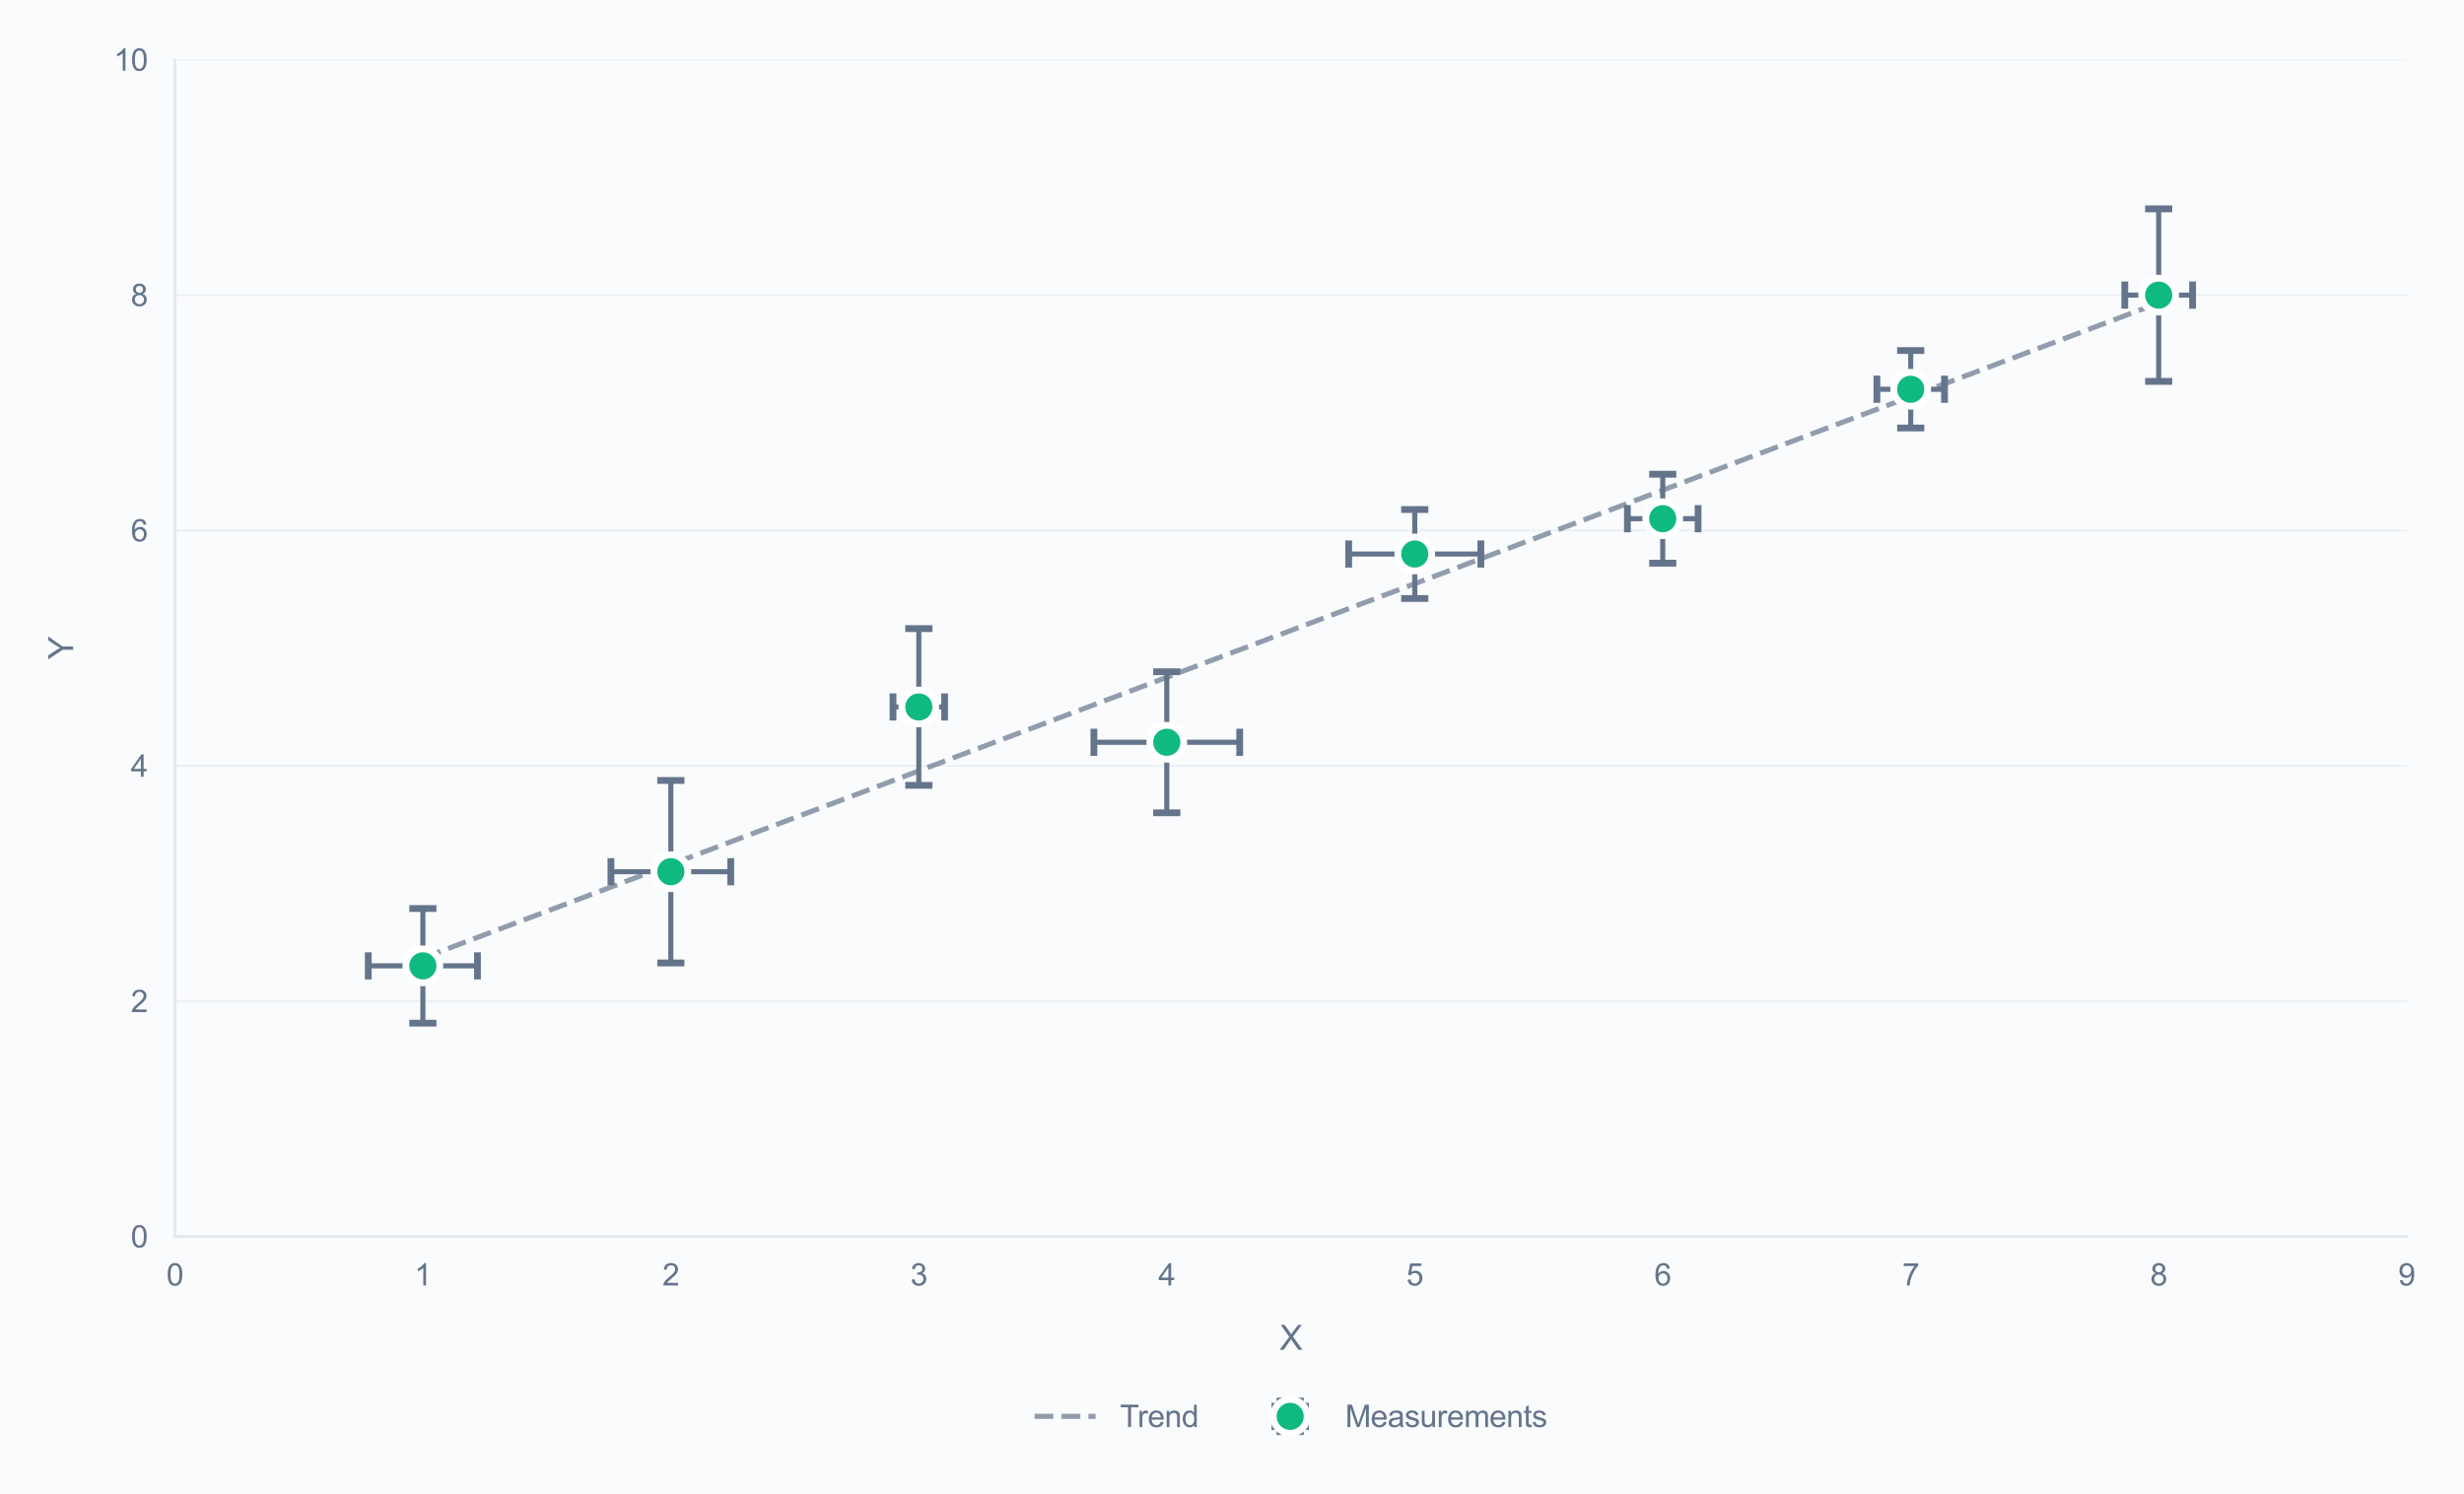 <?xml version="1.0" encoding="utf-8" standalone="no"?>
<!DOCTYPE svg PUBLIC "-//W3C//DTD SVG 1.1//EN"
  "http://www.w3.org/Graphics/SVG/1.1/DTD/svg11.dtd">
<svg xmlns:xlink="http://www.w3.org/1999/xlink" viewBox="0 0 726.312 440.483" xmlns="http://www.w3.org/2000/svg" version="1.1">
 <defs>
  <style type="text/css">*{stroke-linejoin: round; stroke-linecap: butt}</style>
 </defs>
 <g id="figure_1">
  <g id="patch_1">
   <path d="M 0 440.483 
L 726.312 440.483 
L 726.312 0 
L 0 0 
z
" style="fill: #fafbfc"/>
  </g>
  <g id="axes_1">
   <g id="patch_2">
    <path d="M 51.555 364.524 
L 709.41 364.524 
L 709.41 17.621 
L 51.555 17.621 
z
" style="fill: #fafbfc"/>
   </g>
   <g id="matplotlib.axis_1">
    <g id="xtick_1">
     <g id="text_1">
      <!-- 0 -->
      <g style="fill: #64748b" transform="translate(49.053 378.966) scale(0.09 -0.09)">
       <defs>
        <path id="ArialMT-30" d="M 266 2259 
Q 266 3072 433 3567 
Q 600 4063 929 4331 
Q 1259 4600 1759 4600 
Q 2128 4600 2406 4451 
Q 2684 4303 2865 4023 
Q 3047 3744 3150 3342 
Q 3253 2941 3253 2259 
Q 3253 1453 3087 958 
Q 2922 463 2592 192 
Q 2263 -78 1759 -78 
Q 1097 -78 719 397 
Q 266 969 266 2259 
z
M 844 2259 
Q 844 1131 1108 757 
Q 1372 384 1759 384 
Q 2147 384 2411 759 
Q 2675 1134 2675 2259 
Q 2675 3391 2411 3762 
Q 2147 4134 1753 4134 
Q 1366 4134 1134 3806 
Q 844 3388 844 2259 
z
" transform="scale(0.016)"/>
       </defs>
       <use xlink:href="#ArialMT-30"/>
      </g>
     </g>
    </g>
    <g id="xtick_2">
     <g id="text_2">
      <!-- 1 -->
      <g style="fill: #64748b" transform="translate(122.148 378.966) scale(0.09 -0.09)">
       <defs>
        <path id="ArialMT-31" d="M 2384 0 
L 1822 0 
L 1822 3584 
Q 1619 3391 1289 3197 
Q 959 3003 697 2906 
L 697 3450 
Q 1169 3672 1522 3987 
Q 1875 4303 2022 4600 
L 2384 4600 
L 2384 0 
z
" transform="scale(0.016)"/>
       </defs>
       <use xlink:href="#ArialMT-31"/>
      </g>
     </g>
    </g>
    <g id="xtick_3">
     <g id="text_3">
      <!-- 2 -->
      <g style="fill: #64748b" transform="translate(195.243 378.966) scale(0.09 -0.09)">
       <defs>
        <path id="ArialMT-32" d="M 3222 541 
L 3222 0 
L 194 0 
Q 188 203 259 391 
Q 375 700 629 1000 
Q 884 1300 1366 1694 
Q 2113 2306 2375 2664 
Q 2638 3022 2638 3341 
Q 2638 3675 2398 3904 
Q 2159 4134 1775 4134 
Q 1369 4134 1125 3890 
Q 881 3647 878 3216 
L 300 3275 
Q 359 3922 746 4261 
Q 1134 4600 1788 4600 
Q 2447 4600 2831 4234 
Q 3216 3869 3216 3328 
Q 3216 3053 3103 2787 
Q 2991 2522 2730 2228 
Q 2469 1934 1863 1422 
Q 1356 997 1212 845 
Q 1069 694 975 541 
L 3222 541 
z
" transform="scale(0.016)"/>
       </defs>
       <use xlink:href="#ArialMT-32"/>
      </g>
     </g>
    </g>
    <g id="xtick_4">
     <g id="text_4">
      <!-- 3 -->
      <g style="fill: #64748b" transform="translate(268.338 378.966) scale(0.09 -0.09)">
       <defs>
        <path id="ArialMT-33" d="M 269 1209 
L 831 1284 
Q 928 806 1161 595 
Q 1394 384 1728 384 
Q 2125 384 2398 659 
Q 2672 934 2672 1341 
Q 2672 1728 2419 1979 
Q 2166 2231 1775 2231 
Q 1616 2231 1378 2169 
L 1441 2663 
Q 1497 2656 1531 2656 
Q 1891 2656 2178 2843 
Q 2466 3031 2466 3422 
Q 2466 3731 2256 3934 
Q 2047 4138 1716 4138 
Q 1388 4138 1169 3931 
Q 950 3725 888 3313 
L 325 3413 
Q 428 3978 793 4289 
Q 1159 4600 1703 4600 
Q 2078 4600 2393 4439 
Q 2709 4278 2876 4000 
Q 3044 3722 3044 3409 
Q 3044 3113 2884 2869 
Q 2725 2625 2413 2481 
Q 2819 2388 3044 2092 
Q 3269 1797 3269 1353 
Q 3269 753 2831 336 
Q 2394 -81 1725 -81 
Q 1122 -81 723 278 
Q 325 638 269 1209 
z
" transform="scale(0.016)"/>
       </defs>
       <use xlink:href="#ArialMT-33"/>
      </g>
     </g>
    </g>
    <g id="xtick_5">
     <g id="text_5">
      <!-- 4 -->
      <g style="fill: #64748b" transform="translate(341.433 378.966) scale(0.09 -0.09)">
       <defs>
        <path id="ArialMT-34" d="M 2069 0 
L 2069 1097 
L 81 1097 
L 81 1613 
L 2172 4581 
L 2631 4581 
L 2631 1613 
L 3250 1613 
L 3250 1097 
L 2631 1097 
L 2631 0 
L 2069 0 
z
M 2069 1613 
L 2069 3678 
L 634 1613 
L 2069 1613 
z
" transform="scale(0.016)"/>
       </defs>
       <use xlink:href="#ArialMT-34"/>
      </g>
     </g>
    </g>
    <g id="xtick_6">
     <g id="text_6">
      <!-- 5 -->
      <g style="fill: #64748b" transform="translate(414.528 378.966) scale(0.09 -0.09)">
       <defs>
        <path id="ArialMT-35" d="M 266 1200 
L 856 1250 
Q 922 819 1161 601 
Q 1400 384 1738 384 
Q 2144 384 2425 690 
Q 2706 997 2706 1503 
Q 2706 1984 2436 2262 
Q 2166 2541 1728 2541 
Q 1456 2541 1237 2417 
Q 1019 2294 894 2097 
L 366 2166 
L 809 4519 
L 3088 4519 
L 3088 3981 
L 1259 3981 
L 1013 2750 
Q 1425 3038 1878 3038 
Q 2478 3038 2890 2622 
Q 3303 2206 3303 1553 
Q 3303 931 2941 478 
Q 2500 -78 1738 -78 
Q 1113 -78 717 272 
Q 322 622 266 1200 
z
" transform="scale(0.016)"/>
       </defs>
       <use xlink:href="#ArialMT-35"/>
      </g>
     </g>
    </g>
    <g id="xtick_7">
     <g id="text_7">
      <!-- 6 -->
      <g style="fill: #64748b" transform="translate(487.623 378.966) scale(0.09 -0.09)">
       <defs>
        <path id="ArialMT-36" d="M 3184 3459 
L 2625 3416 
Q 2550 3747 2413 3897 
Q 2184 4138 1850 4138 
Q 1581 4138 1378 3988 
Q 1113 3794 959 3422 
Q 806 3050 800 2363 
Q 1003 2672 1297 2822 
Q 1591 2972 1913 2972 
Q 2475 2972 2870 2558 
Q 3266 2144 3266 1488 
Q 3266 1056 3080 686 
Q 2894 316 2569 119 
Q 2244 -78 1831 -78 
Q 1128 -78 684 439 
Q 241 956 241 2144 
Q 241 3472 731 4075 
Q 1159 4600 1884 4600 
Q 2425 4600 2770 4297 
Q 3116 3994 3184 3459 
z
M 888 1484 
Q 888 1194 1011 928 
Q 1134 663 1356 523 
Q 1578 384 1822 384 
Q 2178 384 2434 671 
Q 2691 959 2691 1453 
Q 2691 1928 2437 2201 
Q 2184 2475 1800 2475 
Q 1419 2475 1153 2201 
Q 888 1928 888 1484 
z
" transform="scale(0.016)"/>
       </defs>
       <use xlink:href="#ArialMT-36"/>
      </g>
     </g>
    </g>
    <g id="xtick_8">
     <g id="text_8">
      <!-- 7 -->
      <g style="fill: #64748b" transform="translate(560.718 378.966) scale(0.09 -0.09)">
       <defs>
        <path id="ArialMT-37" d="M 303 3981 
L 303 4522 
L 3269 4522 
L 3269 4084 
Q 2831 3619 2401 2847 
Q 1972 2075 1738 1259 
Q 1569 684 1522 0 
L 944 0 
Q 953 541 1156 1306 
Q 1359 2072 1739 2783 
Q 2119 3494 2547 3981 
L 303 3981 
z
" transform="scale(0.016)"/>
       </defs>
       <use xlink:href="#ArialMT-37"/>
      </g>
     </g>
    </g>
    <g id="xtick_9">
     <g id="text_9">
      <!-- 8 -->
      <g style="fill: #64748b" transform="translate(633.813 378.966) scale(0.09 -0.09)">
       <defs>
        <path id="ArialMT-38" d="M 1131 2484 
Q 781 2613 612 2850 
Q 444 3088 444 3419 
Q 444 3919 803 4259 
Q 1163 4600 1759 4600 
Q 2359 4600 2725 4251 
Q 3091 3903 3091 3403 
Q 3091 3084 2923 2848 
Q 2756 2613 2416 2484 
Q 2838 2347 3058 2040 
Q 3278 1734 3278 1309 
Q 3278 722 2862 322 
Q 2447 -78 1769 -78 
Q 1091 -78 675 323 
Q 259 725 259 1325 
Q 259 1772 486 2073 
Q 713 2375 1131 2484 
z
M 1019 3438 
Q 1019 3113 1228 2906 
Q 1438 2700 1772 2700 
Q 2097 2700 2305 2904 
Q 2513 3109 2513 3406 
Q 2513 3716 2298 3927 
Q 2084 4138 1766 4138 
Q 1444 4138 1231 3931 
Q 1019 3725 1019 3438 
z
M 838 1322 
Q 838 1081 952 856 
Q 1066 631 1291 507 
Q 1516 384 1775 384 
Q 2178 384 2440 643 
Q 2703 903 2703 1303 
Q 2703 1709 2433 1975 
Q 2163 2241 1756 2241 
Q 1359 2241 1098 1978 
Q 838 1716 838 1322 
z
" transform="scale(0.016)"/>
       </defs>
       <use xlink:href="#ArialMT-38"/>
      </g>
     </g>
    </g>
    <g id="xtick_10">
     <g id="text_10">
      <!-- 9 -->
      <g style="fill: #64748b" transform="translate(706.908 378.966) scale(0.09 -0.09)">
       <defs>
        <path id="ArialMT-39" d="M 350 1059 
L 891 1109 
Q 959 728 1153 556 
Q 1347 384 1650 384 
Q 1909 384 2104 503 
Q 2300 622 2425 820 
Q 2550 1019 2634 1356 
Q 2719 1694 2719 2044 
Q 2719 2081 2716 2156 
Q 2547 1888 2255 1720 
Q 1963 1553 1622 1553 
Q 1053 1553 659 1965 
Q 266 2378 266 3053 
Q 266 3750 677 4175 
Q 1088 4600 1706 4600 
Q 2153 4600 2523 4359 
Q 2894 4119 3086 3673 
Q 3278 3228 3278 2384 
Q 3278 1506 3087 986 
Q 2897 466 2520 194 
Q 2144 -78 1638 -78 
Q 1100 -78 759 220 
Q 419 519 350 1059 
z
M 2653 3081 
Q 2653 3566 2395 3850 
Q 2138 4134 1775 4134 
Q 1400 4134 1122 3828 
Q 844 3522 844 3034 
Q 844 2597 1108 2323 
Q 1372 2050 1759 2050 
Q 2150 2050 2401 2323 
Q 2653 2597 2653 3081 
z
" transform="scale(0.016)"/>
       </defs>
       <use xlink:href="#ArialMT-39"/>
      </g>
     </g>
    </g>
    <g id="text_11">
     <!-- X -->
     <g style="fill: #64748b" transform="translate(377.147 397.913) scale(0.1 -0.1)">
      <defs>
       <path id="ArialMT-58" d="M 28 0 
L 1800 2388 
L 238 4581 
L 959 4581 
L 1791 3406 
Q 2050 3041 2159 2844 
Q 2313 3094 2522 3366 
L 3444 4581 
L 4103 4581 
L 2494 2422 
L 4228 0 
L 3478 0 
L 2325 1634 
Q 2228 1775 2125 1941 
Q 1972 1691 1906 1597 
L 756 0 
L 28 0 
z
" transform="scale(0.016)"/>
      </defs>
      <use xlink:href="#ArialMT-58"/>
     </g>
    </g>
   </g>
   <g id="matplotlib.axis_2">
    <g id="ytick_1">
     <g id="line2d_1">
      <path d="M 51.555 364.524 
L 709.41 364.524 
" clip-path="url(#pe46254ec9d)" style="fill: none; stroke: #e2e8f0; stroke-opacity: 0.7; stroke-width: 0.5; stroke-linecap: round"/>
     </g>
     <g id="text_12">
      <!-- 0 -->
      <g style="fill: #64748b" transform="translate(38.55 367.745) scale(0.09 -0.09)">
       <use xlink:href="#ArialMT-30"/>
      </g>
     </g>
    </g>
    <g id="ytick_2">
     <g id="line2d_2">
      <path d="M 51.555 295.144 
L 709.41 295.144 
" clip-path="url(#pe46254ec9d)" style="fill: none; stroke: #e2e8f0; stroke-opacity: 0.7; stroke-width: 0.5; stroke-linecap: round"/>
     </g>
     <g id="text_13">
      <!-- 2 -->
      <g style="fill: #64748b" transform="translate(38.55 298.365) scale(0.09 -0.09)">
       <use xlink:href="#ArialMT-32"/>
      </g>
     </g>
    </g>
    <g id="ytick_3">
     <g id="line2d_3">
      <path d="M 51.555 225.763 
L 709.41 225.763 
" clip-path="url(#pe46254ec9d)" style="fill: none; stroke: #e2e8f0; stroke-opacity: 0.7; stroke-width: 0.5; stroke-linecap: round"/>
     </g>
     <g id="text_14">
      <!-- 4 -->
      <g style="fill: #64748b" transform="translate(38.55 228.984) scale(0.09 -0.09)">
       <use xlink:href="#ArialMT-34"/>
      </g>
     </g>
    </g>
    <g id="ytick_4">
     <g id="line2d_4">
      <path d="M 51.555 156.382 
L 709.41 156.382 
" clip-path="url(#pe46254ec9d)" style="fill: none; stroke: #e2e8f0; stroke-opacity: 0.7; stroke-width: 0.5; stroke-linecap: round"/>
     </g>
     <g id="text_15">
      <!-- 6 -->
      <g style="fill: #64748b" transform="translate(38.55 159.603) scale(0.09 -0.09)">
       <use xlink:href="#ArialMT-36"/>
      </g>
     </g>
    </g>
    <g id="ytick_5">
     <g id="line2d_5">
      <path d="M 51.555 87.002 
L 709.41 87.002 
" clip-path="url(#pe46254ec9d)" style="fill: none; stroke: #e2e8f0; stroke-opacity: 0.7; stroke-width: 0.5; stroke-linecap: round"/>
     </g>
     <g id="text_16">
      <!-- 8 -->
      <g style="fill: #64748b" transform="translate(38.55 90.223) scale(0.09 -0.09)">
       <use xlink:href="#ArialMT-38"/>
      </g>
     </g>
    </g>
    <g id="ytick_6">
     <g id="line2d_6">
      <path d="M 51.555 17.621 
L 709.41 17.621 
" clip-path="url(#pe46254ec9d)" style="fill: none; stroke: #e2e8f0; stroke-opacity: 0.7; stroke-width: 0.5; stroke-linecap: round"/>
     </g>
     <g id="text_17">
      <!-- 10 -->
      <g style="fill: #64748b" transform="translate(33.545 20.842) scale(0.09 -0.09)">
       <use xlink:href="#ArialMT-31"/>
       <use xlink:href="#ArialMT-30" transform="translate(55.615 0)"/>
      </g>
     </g>
    </g>
    <g id="text_18">
     <!-- Y -->
     <g style="fill: #64748b" transform="translate(21.558 194.408) rotate(-90) scale(0.1 -0.1)">
      <defs>
       <path id="ArialMT-59" d="M 1784 0 
L 1784 1941 
L 19 4581 
L 756 4581 
L 1659 3200 
Q 1909 2813 2125 2425 
Q 2331 2784 2625 3234 
L 3513 4581 
L 4219 4581 
L 2391 1941 
L 2391 0 
L 1784 0 
z
" transform="scale(0.016)"/>
      </defs>
      <use xlink:href="#ArialMT-59"/>
     </g>
    </g>
   </g>
   <g id="line2d_7">
    <path d="M 124.65 282.424 
L 197.745 254.837 
L 270.84 227.25 
L 343.935 199.663 
L 417.03 172.076 
L 490.125 144.488 
L 563.22 116.901 
L 636.315 89.314 
" clip-path="url(#pe46254ec9d)" style="fill: none; stroke-dasharray: 5.55,2.4; stroke-dashoffset: 0; stroke: #64748b; stroke-opacity: 0.7; stroke-width: 1.5"/>
   </g>
   <g id="patch_3">
    <path d="M 51.555 364.524 
L 51.555 17.621 
" style="fill: none; stroke: #e2e8f0; stroke-width: 0.8; stroke-linejoin: miter; stroke-linecap: square"/>
   </g>
   <g id="patch_4">
    <path d="M 51.555 364.524 
L 709.41 364.524 
" style="fill: none; stroke: #e2e8f0; stroke-width: 0.8; stroke-linejoin: miter; stroke-linecap: square"/>
   </g>
   <g id="LineCollection_1">
    <path d="M 108.553 284.736 
L 140.747 284.736 
" clip-path="url(#pe46254ec9d)" style="fill: none; stroke: #64748b; stroke-width: 1.5"/>
    <path d="M 180.084 256.984 
L 215.406 256.984 
" clip-path="url(#pe46254ec9d)" style="fill: none; stroke: #64748b; stroke-width: 1.5"/>
    <path d="M 263.23 208.418 
L 278.45 208.418 
" clip-path="url(#pe46254ec9d)" style="fill: none; stroke: #64748b; stroke-width: 1.5"/>
    <path d="M 322.446 218.825 
L 365.424 218.825 
" clip-path="url(#pe46254ec9d)" style="fill: none; stroke: #64748b; stroke-width: 1.5"/>
    <path d="M 397.551 163.32 
L 436.509 163.32 
" clip-path="url(#pe46254ec9d)" style="fill: none; stroke: #64748b; stroke-width: 1.5"/>
    <path d="M 479.711 152.913 
L 500.539 152.913 
" clip-path="url(#pe46254ec9d)" style="fill: none; stroke: #64748b; stroke-width: 1.5"/>
    <path d="M 553.252 114.754 
L 573.188 114.754 
" clip-path="url(#pe46254ec9d)" style="fill: none; stroke: #64748b; stroke-width: 1.5"/>
    <path d="M 626.324 87.002 
L 646.306 87.002 
" clip-path="url(#pe46254ec9d)" style="fill: none; stroke: #64748b; stroke-width: 1.5"/>
   </g>
   <g id="LineCollection_2">
    <path d="M 124.65 301.64 
L 124.65 267.833 
" clip-path="url(#pe46254ec9d)" style="fill: none; stroke: #64748b; stroke-width: 1.5"/>
    <path d="M 197.745 283.882 
L 197.745 230.087 
" clip-path="url(#pe46254ec9d)" style="fill: none; stroke: #64748b; stroke-width: 1.5"/>
    <path d="M 270.84 231.521 
L 270.84 185.314 
" clip-path="url(#pe46254ec9d)" style="fill: none; stroke: #64748b; stroke-width: 1.5"/>
    <path d="M 343.935 239.616 
L 343.935 198.034 
" clip-path="url(#pe46254ec9d)" style="fill: none; stroke: #64748b; stroke-width: 1.5"/>
    <path d="M 417.03 176.434 
L 417.03 150.207 
" clip-path="url(#pe46254ec9d)" style="fill: none; stroke: #64748b; stroke-width: 1.5"/>
    <path d="M 490.125 166.026 
L 490.125 139.8 
" clip-path="url(#pe46254ec9d)" style="fill: none; stroke: #64748b; stroke-width: 1.5"/>
    <path d="M 563.22 126.168 
L 563.22 103.339 
" clip-path="url(#pe46254ec9d)" style="fill: none; stroke: #64748b; stroke-width: 1.5"/>
    <path d="M 636.315 112.433 
L 636.315 61.571 
" clip-path="url(#pe46254ec9d)" style="fill: none; stroke: #64748b; stroke-width: 1.5"/>
   </g>
   <g id="line2d_8">
    <defs>
     <path id="m9aad69d119" d="M 0 4 
L 0 -4 
" style="stroke: #64748b; stroke-width: 2"/>
    </defs>
    <g clip-path="url(#pe46254ec9d)">
     <use xlink:href="#m9aad69d119" x="108.553" y="284.736" style="fill: #10b981; stroke: #64748b; stroke-width: 2"/>
     <use xlink:href="#m9aad69d119" x="180.084" y="256.984" style="fill: #10b981; stroke: #64748b; stroke-width: 2"/>
     <use xlink:href="#m9aad69d119" x="263.23" y="208.418" style="fill: #10b981; stroke: #64748b; stroke-width: 2"/>
     <use xlink:href="#m9aad69d119" x="322.446" y="218.825" style="fill: #10b981; stroke: #64748b; stroke-width: 2"/>
     <use xlink:href="#m9aad69d119" x="397.551" y="163.32" style="fill: #10b981; stroke: #64748b; stroke-width: 2"/>
     <use xlink:href="#m9aad69d119" x="479.711" y="152.913" style="fill: #10b981; stroke: #64748b; stroke-width: 2"/>
     <use xlink:href="#m9aad69d119" x="553.252" y="114.754" style="fill: #10b981; stroke: #64748b; stroke-width: 2"/>
     <use xlink:href="#m9aad69d119" x="626.324" y="87.002" style="fill: #10b981; stroke: #64748b; stroke-width: 2"/>
    </g>
   </g>
   <g id="line2d_9">
    <g clip-path="url(#pe46254ec9d)">
     <use xlink:href="#m9aad69d119" x="140.747" y="284.736" style="fill: #10b981; stroke: #64748b; stroke-width: 2"/>
     <use xlink:href="#m9aad69d119" x="215.406" y="256.984" style="fill: #10b981; stroke: #64748b; stroke-width: 2"/>
     <use xlink:href="#m9aad69d119" x="278.45" y="208.418" style="fill: #10b981; stroke: #64748b; stroke-width: 2"/>
     <use xlink:href="#m9aad69d119" x="365.424" y="218.825" style="fill: #10b981; stroke: #64748b; stroke-width: 2"/>
     <use xlink:href="#m9aad69d119" x="436.509" y="163.32" style="fill: #10b981; stroke: #64748b; stroke-width: 2"/>
     <use xlink:href="#m9aad69d119" x="500.539" y="152.913" style="fill: #10b981; stroke: #64748b; stroke-width: 2"/>
     <use xlink:href="#m9aad69d119" x="573.188" y="114.754" style="fill: #10b981; stroke: #64748b; stroke-width: 2"/>
     <use xlink:href="#m9aad69d119" x="646.306" y="87.002" style="fill: #10b981; stroke: #64748b; stroke-width: 2"/>
    </g>
   </g>
   <g id="line2d_10">
    <defs>
     <path id="m5ebfc7c56e" d="M 4 0 
L -4 -0 
" style="stroke: #64748b; stroke-width: 2"/>
    </defs>
    <g clip-path="url(#pe46254ec9d)">
     <use xlink:href="#m5ebfc7c56e" x="124.65" y="301.64" style="fill: #10b981; stroke: #64748b; stroke-width: 2"/>
     <use xlink:href="#m5ebfc7c56e" x="197.745" y="283.882" style="fill: #10b981; stroke: #64748b; stroke-width: 2"/>
     <use xlink:href="#m5ebfc7c56e" x="270.84" y="231.521" style="fill: #10b981; stroke: #64748b; stroke-width: 2"/>
     <use xlink:href="#m5ebfc7c56e" x="343.935" y="239.616" style="fill: #10b981; stroke: #64748b; stroke-width: 2"/>
     <use xlink:href="#m5ebfc7c56e" x="417.03" y="176.434" style="fill: #10b981; stroke: #64748b; stroke-width: 2"/>
     <use xlink:href="#m5ebfc7c56e" x="490.125" y="166.026" style="fill: #10b981; stroke: #64748b; stroke-width: 2"/>
     <use xlink:href="#m5ebfc7c56e" x="563.22" y="126.168" style="fill: #10b981; stroke: #64748b; stroke-width: 2"/>
     <use xlink:href="#m5ebfc7c56e" x="636.315" y="112.433" style="fill: #10b981; stroke: #64748b; stroke-width: 2"/>
    </g>
   </g>
   <g id="line2d_11">
    <g clip-path="url(#pe46254ec9d)">
     <use xlink:href="#m5ebfc7c56e" x="124.65" y="267.833" style="fill: #10b981; stroke: #64748b; stroke-width: 2"/>
     <use xlink:href="#m5ebfc7c56e" x="197.745" y="230.087" style="fill: #10b981; stroke: #64748b; stroke-width: 2"/>
     <use xlink:href="#m5ebfc7c56e" x="270.84" y="185.314" style="fill: #10b981; stroke: #64748b; stroke-width: 2"/>
     <use xlink:href="#m5ebfc7c56e" x="343.935" y="198.034" style="fill: #10b981; stroke: #64748b; stroke-width: 2"/>
     <use xlink:href="#m5ebfc7c56e" x="417.03" y="150.207" style="fill: #10b981; stroke: #64748b; stroke-width: 2"/>
     <use xlink:href="#m5ebfc7c56e" x="490.125" y="139.8" style="fill: #10b981; stroke: #64748b; stroke-width: 2"/>
     <use xlink:href="#m5ebfc7c56e" x="563.22" y="103.339" style="fill: #10b981; stroke: #64748b; stroke-width: 2"/>
     <use xlink:href="#m5ebfc7c56e" x="636.315" y="61.571" style="fill: #10b981; stroke: #64748b; stroke-width: 2"/>
    </g>
   </g>
   <g id="line2d_12">
    <defs>
     <path id="m5a328c90ba" d="M 0 5 
C 1.326 5 2.598 4.473 3.536 3.536 
C 4.473 2.598 5 1.326 5 0 
C 5 -1.326 4.473 -2.598 3.536 -3.536 
C 2.598 -4.473 1.326 -5 0 -5 
C -1.326 -5 -2.598 -4.473 -3.536 -3.536 
C -4.473 -2.598 -5 -1.326 -5 0 
C -5 1.326 -4.473 2.598 -3.536 3.536 
C -2.598 4.473 -1.326 5 0 5 
z
" style="stroke: #ffffff; stroke-width: 2"/>
    </defs>
    <g clip-path="url(#pe46254ec9d)">
     <use xlink:href="#m5a328c90ba" x="124.65" y="284.736" style="fill: #10b981; stroke: #ffffff; stroke-width: 2"/>
     <use xlink:href="#m5a328c90ba" x="197.745" y="256.984" style="fill: #10b981; stroke: #ffffff; stroke-width: 2"/>
     <use xlink:href="#m5a328c90ba" x="270.84" y="208.418" style="fill: #10b981; stroke: #ffffff; stroke-width: 2"/>
     <use xlink:href="#m5a328c90ba" x="343.935" y="218.825" style="fill: #10b981; stroke: #ffffff; stroke-width: 2"/>
     <use xlink:href="#m5a328c90ba" x="417.03" y="163.32" style="fill: #10b981; stroke: #ffffff; stroke-width: 2"/>
     <use xlink:href="#m5a328c90ba" x="490.125" y="152.913" style="fill: #10b981; stroke: #ffffff; stroke-width: 2"/>
     <use xlink:href="#m5a328c90ba" x="563.22" y="114.754" style="fill: #10b981; stroke: #ffffff; stroke-width: 2"/>
     <use xlink:href="#m5a328c90ba" x="636.315" y="87.002" style="fill: #10b981; stroke: #ffffff; stroke-width: 2"/>
    </g>
   </g>
   <g id="legend_1">
    <g id="line2d_13">
     <path d="M 304.937 417.545 
L 313.937 417.545 
L 322.937 417.545 
" style="fill: none; stroke-dasharray: 5.55,2.4; stroke-dashoffset: 0; stroke: #64748b; stroke-opacity: 0.7; stroke-width: 1.5"/>
    </g>
    <g id="text_19">
     <!-- Trend -->
     <g style="fill: #64748b" transform="translate(330.137 420.695) scale(0.09 -0.09)">
      <defs>
       <path id="ArialMT-54" d="M 1659 0 
L 1659 4041 
L 150 4041 
L 150 4581 
L 3781 4581 
L 3781 4041 
L 2266 4041 
L 2266 0 
L 1659 0 
z
" transform="scale(0.016)"/>
       <path id="ArialMT-72" d="M 416 0 
L 416 3319 
L 922 3319 
L 922 2816 
Q 1116 3169 1280 3281 
Q 1444 3394 1641 3394 
Q 1925 3394 2219 3213 
L 2025 2691 
Q 1819 2813 1613 2813 
Q 1428 2813 1281 2702 
Q 1134 2591 1072 2394 
Q 978 2094 978 1738 
L 978 0 
L 416 0 
z
" transform="scale(0.016)"/>
       <path id="ArialMT-65" d="M 2694 1069 
L 3275 997 
Q 3138 488 2766 206 
Q 2394 -75 1816 -75 
Q 1088 -75 661 373 
Q 234 822 234 1631 
Q 234 2469 665 2931 
Q 1097 3394 1784 3394 
Q 2450 3394 2872 2941 
Q 3294 2488 3294 1666 
Q 3294 1616 3291 1516 
L 816 1516 
Q 847 969 1125 678 
Q 1403 388 1819 388 
Q 2128 388 2347 550 
Q 2566 713 2694 1069 
z
M 847 1978 
L 2700 1978 
Q 2663 2397 2488 2606 
Q 2219 2931 1791 2931 
Q 1403 2931 1139 2672 
Q 875 2413 847 1978 
z
" transform="scale(0.016)"/>
       <path id="ArialMT-6e" d="M 422 0 
L 422 3319 
L 928 3319 
L 928 2847 
Q 1294 3394 1984 3394 
Q 2284 3394 2536 3286 
Q 2788 3178 2913 3003 
Q 3038 2828 3088 2588 
Q 3119 2431 3119 2041 
L 3119 0 
L 2556 0 
L 2556 2019 
Q 2556 2363 2490 2533 
Q 2425 2703 2258 2804 
Q 2091 2906 1866 2906 
Q 1506 2906 1245 2678 
Q 984 2450 984 1813 
L 984 0 
L 422 0 
z
" transform="scale(0.016)"/>
       <path id="ArialMT-64" d="M 2575 0 
L 2575 419 
Q 2259 -75 1647 -75 
Q 1250 -75 917 144 
Q 584 363 401 755 
Q 219 1147 219 1656 
Q 219 2153 384 2558 
Q 550 2963 881 3178 
Q 1213 3394 1622 3394 
Q 1922 3394 2156 3267 
Q 2391 3141 2538 2938 
L 2538 4581 
L 3097 4581 
L 3097 0 
L 2575 0 
z
M 797 1656 
Q 797 1019 1065 703 
Q 1334 388 1700 388 
Q 2069 388 2326 689 
Q 2584 991 2584 1609 
Q 2584 2291 2321 2609 
Q 2059 2928 1675 2928 
Q 1300 2928 1048 2622 
Q 797 2316 797 1656 
z
" transform="scale(0.016)"/>
      </defs>
      <use xlink:href="#ArialMT-54"/>
      <use xlink:href="#ArialMT-72" transform="translate(57.334 0)"/>
      <use xlink:href="#ArialMT-65" transform="translate(90.635 0)"/>
      <use xlink:href="#ArialMT-6e" transform="translate(146.25 0)"/>
      <use xlink:href="#ArialMT-64" transform="translate(201.865 0)"/>
     </g>
    </g>
    <g id="LineCollection_3">
     <path d="M 375.808 417.545 
L 384.808 417.545 
" style="fill: none; stroke: #64748b; stroke-width: 1.5"/>
    </g>
    <g id="LineCollection_4">
     <path d="M 380.308 422.045 
L 380.308 413.045 
" style="fill: none; stroke: #64748b; stroke-width: 1.5"/>
    </g>
    <g id="line2d_14">
     <g>
      <use xlink:href="#m9aad69d119" x="375.808" y="417.545" style="fill: #10b981; stroke: #64748b; stroke-width: 2"/>
     </g>
    </g>
    <g id="line2d_15">
     <g>
      <use xlink:href="#m9aad69d119" x="384.808" y="417.545" style="fill: #10b981; stroke: #64748b; stroke-width: 2"/>
     </g>
    </g>
    <g id="line2d_16">
     <g>
      <use xlink:href="#m5ebfc7c56e" x="380.308" y="422.045" style="fill: #10b981; stroke: #64748b; stroke-width: 2"/>
     </g>
    </g>
    <g id="line2d_17">
     <g>
      <use xlink:href="#m5ebfc7c56e" x="380.308" y="413.045" style="fill: #10b981; stroke: #64748b; stroke-width: 2"/>
     </g>
    </g>
    <g id="line2d_18"/>
    <g id="line2d_19">
     <g>
      <use xlink:href="#m5a328c90ba" x="380.308" y="417.545" style="fill: #10b981; stroke: #ffffff; stroke-width: 2"/>
     </g>
    </g>
    <g id="text_20">
     <!-- Measurements -->
     <g style="fill: #64748b" transform="translate(396.508 420.695) scale(0.09 -0.09)">
      <defs>
       <path id="ArialMT-4d" d="M 475 0 
L 475 4581 
L 1388 4581 
L 2472 1338 
Q 2622 884 2691 659 
Q 2769 909 2934 1394 
L 4031 4581 
L 4847 4581 
L 4847 0 
L 4263 0 
L 4263 3834 
L 2931 0 
L 2384 0 
L 1059 3900 
L 1059 0 
L 475 0 
z
" transform="scale(0.016)"/>
       <path id="ArialMT-61" d="M 2588 409 
Q 2275 144 1986 34 
Q 1697 -75 1366 -75 
Q 819 -75 525 192 
Q 231 459 231 875 
Q 231 1119 342 1320 
Q 453 1522 633 1644 
Q 813 1766 1038 1828 
Q 1203 1872 1538 1913 
Q 2219 1994 2541 2106 
Q 2544 2222 2544 2253 
Q 2544 2597 2384 2738 
Q 2169 2928 1744 2928 
Q 1347 2928 1158 2789 
Q 969 2650 878 2297 
L 328 2372 
Q 403 2725 575 2942 
Q 747 3159 1072 3276 
Q 1397 3394 1825 3394 
Q 2250 3394 2515 3294 
Q 2781 3194 2906 3042 
Q 3031 2891 3081 2659 
Q 3109 2516 3109 2141 
L 3109 1391 
Q 3109 606 3145 398 
Q 3181 191 3288 0 
L 2700 0 
Q 2613 175 2588 409 
z
M 2541 1666 
Q 2234 1541 1622 1453 
Q 1275 1403 1131 1340 
Q 988 1278 909 1158 
Q 831 1038 831 891 
Q 831 666 1001 516 
Q 1172 366 1500 366 
Q 1825 366 2078 508 
Q 2331 650 2450 897 
Q 2541 1088 2541 1459 
L 2541 1666 
z
" transform="scale(0.016)"/>
       <path id="ArialMT-73" d="M 197 991 
L 753 1078 
Q 800 744 1014 566 
Q 1228 388 1613 388 
Q 2000 388 2187 545 
Q 2375 703 2375 916 
Q 2375 1106 2209 1216 
Q 2094 1291 1634 1406 
Q 1016 1563 777 1677 
Q 538 1791 414 1992 
Q 291 2194 291 2438 
Q 291 2659 392 2848 
Q 494 3038 669 3163 
Q 800 3259 1026 3326 
Q 1253 3394 1513 3394 
Q 1903 3394 2198 3281 
Q 2494 3169 2634 2976 
Q 2775 2784 2828 2463 
L 2278 2388 
Q 2241 2644 2061 2787 
Q 1881 2931 1553 2931 
Q 1166 2931 1000 2803 
Q 834 2675 834 2503 
Q 834 2394 903 2306 
Q 972 2216 1119 2156 
Q 1203 2125 1616 2013 
Q 2213 1853 2448 1751 
Q 2684 1650 2818 1456 
Q 2953 1263 2953 975 
Q 2953 694 2789 445 
Q 2625 197 2315 61 
Q 2006 -75 1616 -75 
Q 969 -75 630 194 
Q 291 463 197 991 
z
" transform="scale(0.016)"/>
       <path id="ArialMT-75" d="M 2597 0 
L 2597 488 
Q 2209 -75 1544 -75 
Q 1250 -75 995 37 
Q 741 150 617 320 
Q 494 491 444 738 
Q 409 903 409 1263 
L 409 3319 
L 972 3319 
L 972 1478 
Q 972 1038 1006 884 
Q 1059 663 1231 536 
Q 1403 409 1656 409 
Q 1909 409 2131 539 
Q 2353 669 2445 892 
Q 2538 1116 2538 1541 
L 2538 3319 
L 3100 3319 
L 3100 0 
L 2597 0 
z
" transform="scale(0.016)"/>
       <path id="ArialMT-6d" d="M 422 0 
L 422 3319 
L 925 3319 
L 925 2853 
Q 1081 3097 1340 3245 
Q 1600 3394 1931 3394 
Q 2300 3394 2536 3241 
Q 2772 3088 2869 2813 
Q 3263 3394 3894 3394 
Q 4388 3394 4653 3120 
Q 4919 2847 4919 2278 
L 4919 0 
L 4359 0 
L 4359 2091 
Q 4359 2428 4304 2576 
Q 4250 2725 4106 2815 
Q 3963 2906 3769 2906 
Q 3419 2906 3187 2673 
Q 2956 2441 2956 1928 
L 2956 0 
L 2394 0 
L 2394 2156 
Q 2394 2531 2256 2718 
Q 2119 2906 1806 2906 
Q 1569 2906 1367 2781 
Q 1166 2656 1075 2415 
Q 984 2175 984 1722 
L 984 0 
L 422 0 
z
" transform="scale(0.016)"/>
       <path id="ArialMT-74" d="M 1650 503 
L 1731 6 
Q 1494 -44 1306 -44 
Q 1000 -44 831 53 
Q 663 150 594 308 
Q 525 466 525 972 
L 525 2881 
L 113 2881 
L 113 3319 
L 525 3319 
L 525 4141 
L 1084 4478 
L 1084 3319 
L 1650 3319 
L 1650 2881 
L 1084 2881 
L 1084 941 
Q 1084 700 1114 631 
Q 1144 563 1211 522 
Q 1278 481 1403 481 
Q 1497 481 1650 503 
z
" transform="scale(0.016)"/>
      </defs>
      <use xlink:href="#ArialMT-4d"/>
      <use xlink:href="#ArialMT-65" transform="translate(83.301 0)"/>
      <use xlink:href="#ArialMT-61" transform="translate(138.916 0)"/>
      <use xlink:href="#ArialMT-73" transform="translate(194.531 0)"/>
      <use xlink:href="#ArialMT-75" transform="translate(244.531 0)"/>
      <use xlink:href="#ArialMT-72" transform="translate(300.146 0)"/>
      <use xlink:href="#ArialMT-65" transform="translate(333.447 0)"/>
      <use xlink:href="#ArialMT-6d" transform="translate(389.062 0)"/>
      <use xlink:href="#ArialMT-65" transform="translate(472.363 0)"/>
      <use xlink:href="#ArialMT-6e" transform="translate(527.979 0)"/>
      <use xlink:href="#ArialMT-74" transform="translate(583.594 0)"/>
      <use xlink:href="#ArialMT-73" transform="translate(611.377 0)"/>
     </g>
    </g>
   </g>
  </g>
 </g>
 <defs>
  <clipPath id="pe46254ec9d">
   <rect x="51.555" y="17.621" width="657.855" height="346.903"/>
  </clipPath>
 </defs>
</svg>
